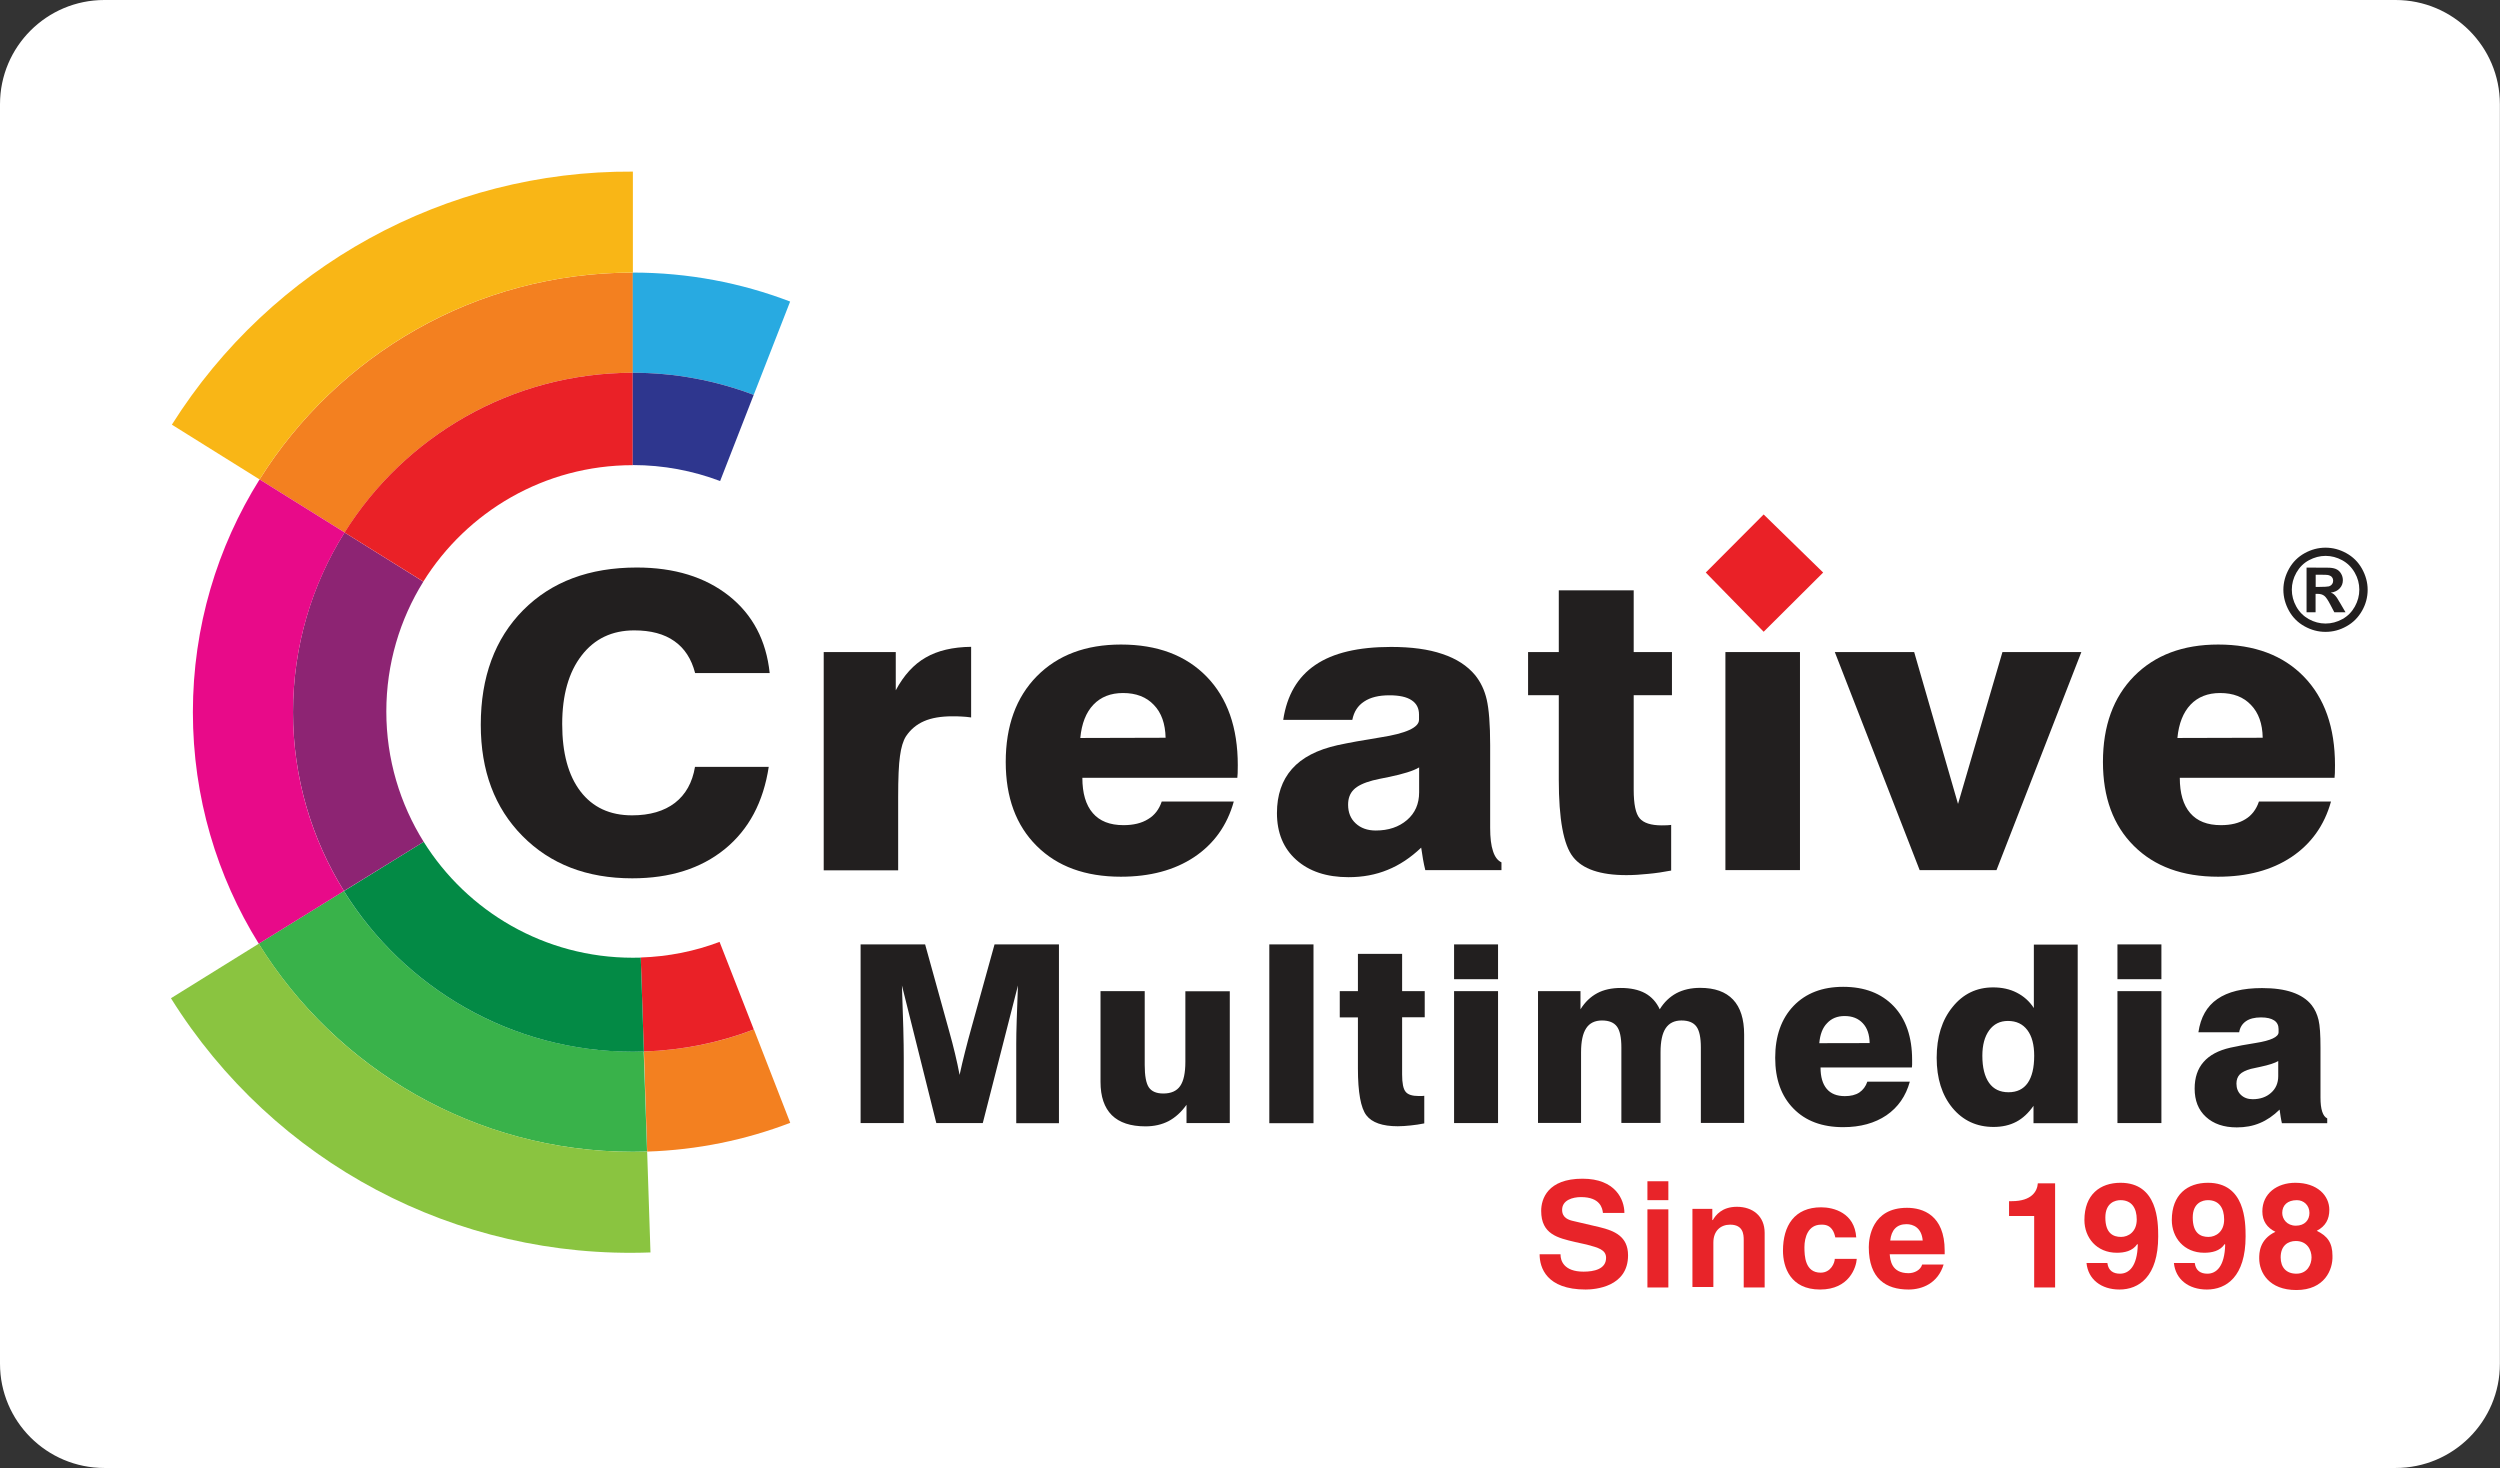 <svg width="281" height="165" viewBox="0 0 281 165" fill="none" xmlns="http://www.w3.org/2000/svg">
<rect x="0" y="0" width="281" height="165" fill="#333333" stroke="none"/>
<path fill-rule="evenodd" clip-rule="evenodd" d="M269.268 165H11.732C5.25 165 0 159.755 0 153.278V11.722C0 5.245 5.25 0 11.732 0H269.255C275.737 0 280.987 5.245 280.987 11.722V153.278C281 159.755 275.737 165 269.268 165Z" fill="white"/>
<path fill-rule="evenodd" clip-rule="evenodd" d="M88.823 126.206C83.805 128.129 78.388 129.258 72.74 129.438L72.381 118.19C76.719 118.049 80.878 117.19 84.742 115.715L88.823 126.206Z" fill="#F38020"/>
<path fill-rule="evenodd" clip-rule="evenodd" d="M84.729 115.715C80.865 117.19 76.707 118.049 72.368 118.19L72.022 107.623C75.128 107.521 78.118 106.918 80.878 105.866L84.729 115.715Z" fill="#EA2127"/>
<path fill-rule="evenodd" clip-rule="evenodd" d="M72.728 129.438C72.201 129.45 71.662 129.463 71.123 129.463C53.371 129.463 37.801 120.114 29.073 106.071L38.649 100.146C45.388 110.983 57.402 118.203 71.11 118.203C71.521 118.203 71.932 118.191 72.343 118.178L71.996 107.61L72.728 129.438Z" fill="#39B24A"/>
<path fill-rule="evenodd" clip-rule="evenodd" d="M72.368 118.191C71.957 118.203 71.547 118.216 71.136 118.216C57.428 118.216 45.4 110.996 38.662 100.159L47.621 94.619C52.511 102.442 61.214 107.649 71.123 107.649C71.418 107.649 71.727 107.636 72.022 107.636L72.368 118.191Z" fill="#038A45"/>
<path fill-rule="evenodd" clip-rule="evenodd" d="M38.661 100.146C35.042 94.311 32.937 87.424 32.937 80.05C32.937 72.625 35.054 65.7 38.725 59.852L47.582 65.379C44.951 69.611 43.423 74.613 43.423 79.973C43.423 85.347 44.964 90.361 47.621 94.619L38.661 100.146Z" fill="#8D2473"/>
<path fill-rule="evenodd" clip-rule="evenodd" d="M29.176 53.889C37.917 39.935 53.435 30.638 71.136 30.638V41.898C57.466 41.898 45.49 49.066 38.738 59.852L29.176 53.889Z" fill="#F38020"/>
<path fill-rule="evenodd" clip-rule="evenodd" d="M38.726 59.852C45.477 49.067 57.466 41.898 71.123 41.898V52.285C61.188 52.285 52.473 57.518 47.582 65.367L38.726 59.852Z" fill="#EA2127"/>
<path fill-rule="evenodd" clip-rule="evenodd" d="M71.123 30.638C77.361 30.638 83.317 31.792 88.811 33.895L84.716 44.386C80.493 42.782 75.911 41.898 71.123 41.898V30.638Z" fill="#28AAE1"/>
<path fill-rule="evenodd" clip-rule="evenodd" d="M71.123 41.898C75.911 41.898 80.493 42.783 84.716 44.386L80.942 54.068C77.888 52.914 74.576 52.273 71.123 52.273V41.898Z" fill="#2E368E"/>
<path d="M261.554 126.244H256.484C256.433 126.014 256.381 125.77 256.343 125.513C256.304 125.257 256.266 125 256.227 124.718C255.534 125.398 254.79 125.911 254.007 126.232C253.224 126.565 252.364 126.719 251.414 126.719C249.951 126.719 248.796 126.321 247.948 125.539C247.088 124.757 246.678 123.692 246.678 122.359C246.678 121.127 247.011 120.127 247.679 119.37C248.346 118.601 249.348 118.062 250.708 117.755C251.453 117.588 252.39 117.408 253.545 117.229C255.252 116.959 256.112 116.549 256.112 116.023V115.664C256.112 115.241 255.945 114.908 255.611 114.69C255.278 114.472 254.79 114.356 254.135 114.356C253.429 114.356 252.865 114.497 252.454 114.779C252.043 115.061 251.773 115.472 251.684 116.023H247.101C247.345 114.356 248.051 113.099 249.232 112.291C250.413 111.471 252.082 111.06 254.251 111.06C255.599 111.06 256.741 111.214 257.665 111.535C258.589 111.855 259.321 112.33 259.834 112.984C260.194 113.446 260.45 113.997 260.604 114.638C260.758 115.279 260.823 116.305 260.823 117.729V123.359C260.823 124.039 260.887 124.564 261.015 124.949C261.144 125.334 261.323 125.59 261.58 125.706V126.244H261.554ZM256.086 119.255C255.701 119.486 255.034 119.704 254.071 119.909C253.609 119.999 253.25 120.076 253.006 120.14C252.415 120.307 251.992 120.512 251.748 120.768C251.504 121.025 251.376 121.371 251.376 121.794C251.376 122.32 251.542 122.743 251.876 123.064C252.21 123.385 252.659 123.551 253.198 123.551C254.045 123.551 254.739 123.308 255.265 122.833C255.804 122.359 256.073 121.73 256.073 120.961V119.255H256.086ZM238.001 126.244V111.406H242.942V126.232H238.001V126.244ZM238.001 110.06V106.148H242.942V110.06H238.001ZM222.816 118.665C222.816 119.986 223.073 121.012 223.573 121.717C224.074 122.423 224.806 122.769 225.755 122.769C226.705 122.769 227.424 122.423 227.912 121.73C228.4 121.025 228.643 120.012 228.643 118.665C228.643 117.421 228.387 116.459 227.873 115.78C227.36 115.1 226.641 114.754 225.691 114.754C224.806 114.754 224.1 115.1 223.586 115.805C223.073 116.511 222.816 117.46 222.816 118.665ZM233.534 106.148V126.244H228.566V124.295C228.002 125.103 227.36 125.706 226.628 126.09C225.897 126.475 225.049 126.668 224.074 126.668C222.174 126.668 220.634 125.949 219.453 124.526C218.272 123.09 217.682 121.217 217.682 118.896C217.682 116.562 218.272 114.651 219.466 113.189C220.647 111.714 222.174 110.983 224.023 110.983C225.024 110.983 225.909 111.176 226.68 111.573C227.463 111.971 228.104 112.535 228.605 113.304V106.174H233.534V106.148ZM209.89 121.576H214.665C214.216 123.205 213.343 124.462 212.034 125.36C210.725 126.244 209.107 126.693 207.169 126.693C204.82 126.693 202.946 126.001 201.586 124.603C200.212 123.205 199.532 121.307 199.532 118.896C199.532 116.446 200.225 114.497 201.599 113.061C202.972 111.637 204.833 110.919 207.169 110.919C209.582 110.919 211.469 111.65 212.855 113.099C214.229 114.548 214.922 116.562 214.922 119.127C214.922 119.37 214.922 119.55 214.922 119.665C214.922 119.794 214.909 119.896 214.896 119.986H204.628C204.628 121.038 204.859 121.833 205.321 122.384C205.783 122.936 206.463 123.205 207.362 123.205C208.016 123.205 208.568 123.077 208.992 122.795C209.403 122.512 209.711 122.115 209.89 121.576ZM204.487 117.254L210.147 117.242C210.134 116.293 209.878 115.536 209.377 115.01C208.876 114.472 208.196 114.202 207.336 114.202C206.515 114.202 205.86 114.472 205.372 114.997C204.859 115.51 204.576 116.267 204.487 117.254ZM172.872 126.244V111.406H177.647V113.446C178.148 112.638 178.777 112.035 179.521 111.637C180.253 111.24 181.151 111.047 182.178 111.047C183.269 111.047 184.18 111.24 184.912 111.637C185.631 112.035 186.183 112.638 186.555 113.446C187.043 112.65 187.672 112.048 188.429 111.637C189.186 111.24 190.072 111.035 191.099 111.035C192.729 111.035 193.961 111.471 194.796 112.355C195.63 113.24 196.041 114.548 196.041 116.28V126.219H191.176V117.742C191.176 116.613 191.009 115.831 190.675 115.382C190.342 114.933 189.79 114.702 188.994 114.702C188.198 114.702 187.608 114.997 187.222 115.574C186.837 116.152 186.645 117.049 186.645 118.28V126.219H182.242V117.742C182.242 116.613 182.075 115.831 181.742 115.382C181.408 114.933 180.856 114.702 180.06 114.702C179.264 114.702 178.661 114.997 178.289 115.574C177.904 116.152 177.711 117.049 177.711 118.28V126.219H172.872V126.244ZM163.438 126.244V111.406H168.38V126.232H163.438V126.244ZM163.438 110.06V106.148H168.38V110.06H163.438ZM150.589 114.343V111.406H152.63V107.213H157.598V111.406H160.139V114.343H157.598V120.768C157.598 121.756 157.726 122.397 157.995 122.718C158.252 123.038 158.74 123.192 159.459 123.192C159.613 123.192 159.741 123.192 159.831 123.192C159.921 123.192 160.011 123.179 160.088 123.167V126.27C159.574 126.373 159.074 126.45 158.56 126.501C158.06 126.552 157.572 126.591 157.11 126.591C155.39 126.591 154.209 126.18 153.58 125.36C152.951 124.539 152.63 122.782 152.63 120.101V114.356H150.589V114.343ZM142.67 126.244V106.148H147.637V126.244H142.67ZM138.228 111.406V126.232H133.364V124.18C132.773 125.013 132.093 125.616 131.348 126.014C130.604 126.398 129.744 126.603 128.756 126.603C127.074 126.603 125.816 126.18 124.969 125.347C124.122 124.5 123.698 123.256 123.698 121.602V111.406H128.666V119.704C128.666 120.922 128.82 121.756 129.128 122.218C129.449 122.679 129.975 122.91 130.758 122.91C131.631 122.91 132.26 122.628 132.645 122.076C133.043 121.512 133.235 120.602 133.235 119.345V111.419H138.228V111.406ZM96.731 126.244V106.148H103.983L106.691 115.921C106.935 116.78 107.153 117.626 107.346 118.434C107.538 119.255 107.718 120.037 107.859 120.82C108.039 119.999 108.231 119.14 108.462 118.255C108.681 117.357 108.95 116.395 109.232 115.369L111.787 106.148H119.026V126.244H114.226V117.331C114.226 116.703 114.238 115.818 114.277 114.69C114.315 113.561 114.354 112.253 114.418 110.765L110.465 126.232H105.241L101.377 110.765C101.441 112.548 101.493 114.151 101.531 115.574C101.57 116.998 101.582 118.101 101.582 118.909V126.232H96.731V126.244Z" fill="#221F1F"/>
<path d="M86.41 86.168C85.807 90.156 84.164 93.234 81.481 95.427C78.786 97.62 75.32 98.723 71.059 98.723C65.963 98.723 61.855 97.133 58.724 93.965C55.592 90.797 54.039 86.629 54.039 81.461C54.039 76.088 55.63 71.791 58.801 68.585C61.984 65.379 66.245 63.789 71.572 63.789C75.795 63.789 79.248 64.853 81.931 66.969C84.6 69.086 86.128 71.984 86.513 75.652H78.131C77.721 74.061 76.938 72.856 75.795 72.061C74.653 71.253 73.151 70.855 71.29 70.855C68.8 70.855 66.823 71.791 65.373 73.677C63.922 75.549 63.191 78.127 63.191 81.384C63.191 84.629 63.871 87.155 65.244 88.951C66.618 90.746 68.543 91.644 71.046 91.644C73.048 91.644 74.653 91.169 75.859 90.246C77.066 89.31 77.823 87.963 78.118 86.194H86.41V86.168Z" fill="#221F1F"/>
<path d="M92.585 97.8V73.292H100.684V77.588C101.582 75.908 102.699 74.677 104.047 73.908C105.395 73.125 107.089 72.728 109.155 72.702V80.641C108.796 80.589 108.437 80.551 108.077 80.538C107.718 80.512 107.384 80.512 107.063 80.512C105.767 80.512 104.701 80.692 103.854 81.064C103.007 81.436 102.34 82 101.826 82.769C101.505 83.282 101.287 84.013 101.159 84.975C101.018 85.924 100.953 87.463 100.953 89.605V97.825H92.585V97.8Z" fill="#221F1F"/>
<path d="M130.578 90.092H138.677C137.933 92.785 136.431 94.863 134.223 96.338C132.003 97.812 129.256 98.543 125.983 98.543C121.991 98.543 118.833 97.389 116.523 95.081C114.2 92.772 113.044 89.63 113.044 85.642C113.044 81.589 114.212 78.371 116.549 75.998C118.885 73.638 122.029 72.446 125.996 72.446C130.077 72.446 133.286 73.651 135.622 76.049C137.959 78.447 139.127 81.769 139.127 86.001C139.127 86.399 139.127 86.694 139.114 86.899C139.101 87.104 139.088 87.271 139.075 87.425H121.657C121.657 89.156 122.042 90.477 122.825 91.387C123.608 92.298 124.751 92.747 126.278 92.747C127.395 92.747 128.319 92.529 129.051 92.067C129.769 91.644 130.283 90.977 130.578 90.092ZM121.426 82.949L131.014 82.923C130.976 81.346 130.552 80.115 129.692 79.23C128.858 78.345 127.703 77.896 126.227 77.896C124.84 77.896 123.737 78.332 122.902 79.204C122.068 80.076 121.58 81.32 121.426 82.949Z" fill="#221F1F"/>
<path d="M168.79 97.8H160.203C160.1 97.402 160.023 97.004 159.946 96.581C159.869 96.158 159.805 95.722 159.741 95.273C158.56 96.402 157.302 97.235 155.967 97.774C154.632 98.325 153.169 98.595 151.577 98.595C149.1 98.595 147.149 97.941 145.699 96.645C144.248 95.35 143.529 93.593 143.529 91.387C143.529 89.361 144.094 87.707 145.211 86.437C146.34 85.155 148.047 84.27 150.345 83.757C151.603 83.487 153.207 83.192 155.146 82.885C158.047 82.436 159.497 81.769 159.497 80.897V80.307C159.497 79.602 159.215 79.063 158.663 78.704C158.111 78.332 157.276 78.152 156.173 78.152C154.966 78.152 154.029 78.383 153.323 78.858C152.617 79.32 152.181 79.999 152.001 80.91H144.235C144.646 78.152 145.853 76.088 147.842 74.741C149.832 73.382 152.668 72.715 156.352 72.715C158.637 72.715 160.562 72.971 162.128 73.51C163.707 74.036 164.927 74.831 165.812 75.895C166.428 76.665 166.865 77.575 167.109 78.64C167.352 79.704 167.494 81.397 167.494 83.744V93.042C167.494 94.157 167.596 95.029 167.815 95.671C168.02 96.312 168.341 96.735 168.764 96.927V97.8H168.79ZM159.51 86.257C158.868 86.642 157.726 87.001 156.096 87.335C155.3 87.489 154.709 87.617 154.298 87.719C153.284 87.989 152.566 88.335 152.155 88.758C151.731 89.181 151.526 89.746 151.526 90.451C151.526 91.323 151.808 92.028 152.386 92.554C152.951 93.08 153.708 93.35 154.632 93.35C156.07 93.35 157.238 92.952 158.149 92.17C159.061 91.387 159.51 90.349 159.51 89.066V86.257Z" fill="#221F1F"/>
<path d="M171.755 78.14V73.292H175.208V66.354H183.628V73.292H187.928V78.14H183.628V88.758C183.628 90.387 183.847 91.451 184.296 91.977C184.745 92.503 185.567 92.772 186.786 92.772C187.056 92.772 187.261 92.772 187.402 92.76C187.556 92.747 187.697 92.734 187.839 92.721V97.851C186.979 98.018 186.106 98.146 185.259 98.223C184.411 98.313 183.59 98.364 182.794 98.364C179.88 98.364 177.878 97.684 176.813 96.325C175.734 94.965 175.208 92.067 175.208 87.63V78.14H171.755Z" fill="#221F1F"/>
<path d="M202.317 73.292H193.936V97.8H202.317V73.292Z" fill="#221F1F"/>
<path d="M215.769 97.8L206.232 73.292H215.153L220.082 90.361L225.075 73.292H233.944L224.407 97.8H215.769Z" fill="#221F1F"/>
<path d="M253.904 90.092H262.004C261.259 92.785 259.757 94.863 257.55 96.338C255.329 97.812 252.582 98.543 249.309 98.543C245.317 98.543 242.16 97.389 239.849 95.081C237.526 92.772 236.371 89.63 236.371 85.642C236.371 81.589 237.539 78.371 239.875 75.998C242.211 73.638 245.356 72.446 249.322 72.446C253.404 72.446 256.613 73.651 258.949 76.049C261.285 78.447 262.453 81.769 262.453 86.001C262.453 86.399 262.453 86.694 262.44 86.899C262.427 87.104 262.414 87.271 262.402 87.425H245.009C245.009 89.156 245.394 90.477 246.177 91.387C246.96 92.298 248.102 92.747 249.63 92.747C250.747 92.747 251.671 92.529 252.402 92.067C253.096 91.644 253.609 90.977 253.904 90.092ZM244.74 82.949L254.328 82.923C254.302 81.346 253.866 80.115 253.006 79.23C252.171 78.345 251.016 77.896 249.54 77.896C248.154 77.896 247.05 78.332 246.216 79.204C245.394 80.076 244.894 81.32 244.74 82.949Z" fill="#221F1F"/>
<path d="M198.235 71.009L191.728 64.353L198.235 57.826L204.923 64.353L198.235 71.009Z" fill="#EA2127"/>
<path d="M260.271 65.969H260.681C261.272 65.969 261.631 65.944 261.785 65.905C261.926 65.854 262.042 65.777 262.119 65.661C262.209 65.546 262.247 65.418 262.247 65.277C262.247 65.136 262.209 65.007 262.132 64.905C262.055 64.789 261.939 64.712 261.785 64.661C261.644 64.61 261.272 64.597 260.694 64.597H260.283V65.969H260.271ZM259.257 68.829V63.802H260.283C261.233 63.802 261.772 63.802 261.888 63.815C262.222 63.84 262.491 63.904 262.684 64.02C262.876 64.123 263.03 64.289 263.146 64.494C263.274 64.712 263.338 64.956 263.338 65.213C263.338 65.572 263.223 65.879 262.979 66.136C262.748 66.392 262.414 66.559 261.978 66.611C262.132 66.662 262.247 66.726 262.337 66.803C262.414 66.867 262.53 66.995 262.671 67.188C262.709 67.239 262.838 67.444 263.043 67.803L263.634 68.816H262.376L261.952 68.008C261.67 67.457 261.439 67.111 261.246 66.969C261.066 66.829 260.822 66.751 260.54 66.751H260.271V68.816H259.257V68.829ZM261.4 62.481C260.745 62.481 260.129 62.648 259.526 62.968C258.923 63.289 258.461 63.763 258.114 64.366C257.768 64.982 257.601 65.61 257.601 66.277C257.601 66.944 257.768 67.572 258.101 68.175C258.435 68.778 258.91 69.252 259.5 69.586C260.104 69.919 260.733 70.086 261.387 70.086C262.055 70.086 262.684 69.919 263.287 69.586C263.89 69.252 264.352 68.778 264.686 68.175C265.02 67.572 265.187 66.944 265.187 66.277C265.187 65.61 265.02 64.969 264.673 64.366C264.327 63.763 263.852 63.289 263.261 62.968C262.671 62.648 262.042 62.481 261.4 62.481ZM261.387 61.558C262.196 61.558 262.979 61.763 263.723 62.173C264.468 62.584 265.058 63.161 265.482 63.917C265.905 64.674 266.124 65.469 266.124 66.29C266.124 67.111 265.918 67.906 265.495 68.65C265.071 69.393 264.494 69.983 263.749 70.394C263.005 70.817 262.222 71.022 261.387 71.022C260.566 71.022 259.783 70.817 259.025 70.394C258.281 69.983 257.691 69.393 257.28 68.65C256.869 67.906 256.651 67.111 256.651 66.29C256.651 65.469 256.869 64.674 257.293 63.917C257.716 63.161 258.307 62.584 259.051 62.173C259.796 61.763 260.579 61.558 261.387 61.558Z" fill="#221F1F"/>
<path fill-rule="evenodd" clip-rule="evenodd" d="M38.661 100.146C34.888 102.48 30.947 104.93 29.086 106.071C24.388 98.518 21.68 89.605 21.68 80.05C21.68 70.445 24.427 61.468 29.176 53.888C31.011 55.043 34.977 57.505 38.738 59.852C35.067 65.713 32.937 72.625 32.937 80.05C32.937 87.424 35.029 94.311 38.661 100.146Z" fill="#E80A89"/>
<path fill-rule="evenodd" clip-rule="evenodd" d="M29.176 53.889L19.318 47.733C30.523 29.945 50.072 19.16 71.136 19.288V30.638C53.435 30.638 37.917 39.923 29.176 53.889Z" fill="#F9B616"/>
<path fill-rule="evenodd" clip-rule="evenodd" d="M29.086 106.071C38.443 121.127 55.001 130.002 72.74 129.438L73.113 140.774C51.253 141.582 30.793 130.733 19.215 112.201L29.086 106.071Z" fill="#8AC440"/>
<path d="M175.405 141.039C175.405 141.671 175.758 142.934 177.993 142.934C179.17 142.934 180.523 142.646 180.523 141.384C180.523 140.465 179.641 140.236 178.346 139.891L177.052 139.604C175.111 139.145 173.229 138.743 173.229 136.102C173.229 134.782 173.935 132.486 177.876 132.486C181.582 132.486 182.582 134.84 182.582 136.332H180.17C180.111 135.815 179.876 134.553 177.699 134.553C176.758 134.553 175.582 134.897 175.582 135.988C175.582 136.906 176.346 137.136 176.876 137.251L179.817 137.939C181.464 138.341 182.993 138.973 182.993 141.097C182.993 144.656 179.288 144.943 178.229 144.943C173.817 144.943 173.052 142.474 173.052 140.982H175.405V141.039Z" fill="#E82429"/>
<path d="M187.523 134.897H185.17V132.773H187.523V134.897ZM187.523 135.93V144.713H185.17V135.93H187.523Z" fill="#E82429"/>
<path d="M198.347 144.713H195.994V139.375C195.994 138.743 195.935 137.652 194.464 137.652C193.405 137.652 192.582 138.341 192.582 139.662V144.656H190.229V135.873H192.464V137.136H192.523C192.817 136.619 193.523 135.643 195.229 135.643C196.994 135.643 198.347 136.677 198.347 138.571V144.713Z" fill="#E82429"/>
<path d="M208.7 141.498C208.641 142.417 207.876 144.943 204.582 144.943C201.229 144.943 200.406 142.417 200.406 140.58C200.406 137.767 201.7 135.701 204.7 135.701C206.112 135.701 208.465 136.332 208.641 139.087H206.288C206.17 138.513 205.876 137.652 204.818 137.652H204.7C203.229 137.652 202.818 139.087 202.818 140.178C202.818 141.154 202.876 143.048 204.641 143.048C205.818 143.048 206.229 141.9 206.229 141.498H208.7Z" fill="#E82429"/>
<path d="M218.464 142.13C217.817 144.254 216.052 144.943 214.523 144.943C211.993 144.943 210.052 143.737 210.052 140.178C210.052 139.145 210.405 135.758 214.346 135.758C216.111 135.758 218.582 136.562 218.582 140.58V140.982H212.405C212.464 141.613 212.582 143.106 214.523 143.106C215.17 143.106 215.876 142.761 216.052 142.13H218.464ZM216.111 139.432C215.993 137.997 215.052 137.595 214.288 137.595C213.17 137.595 212.582 138.284 212.464 139.432H216.111Z" fill="#E82429"/>
<path d="M225.758 135.012H226.111C228.405 135.012 228.994 133.864 229.052 133.003H230.994V144.713H228.641V136.677H225.817V135.012H225.758Z" fill="#E82429"/>
<path d="M236.876 142.015C236.993 142.819 237.523 143.163 238.288 143.163C239.288 143.163 240.229 142.36 240.288 139.891L240.229 139.834C239.699 140.637 238.758 140.81 237.935 140.81C235.641 140.81 234.288 139.087 234.288 137.136C234.288 134.266 236.052 132.945 238.346 132.945C242.523 132.945 242.582 137.308 242.582 138.973C242.582 143.508 240.405 144.943 238.229 144.943C236.17 144.943 234.699 143.795 234.523 141.958H236.876V142.015ZM238.405 139.03C239.229 139.03 240.17 138.456 240.17 137.078C240.17 135.758 239.582 134.897 238.346 134.897C237.758 134.897 236.641 135.184 236.641 136.849C236.641 138.628 237.523 139.03 238.405 139.03Z" fill="#E82429"/>
<path d="M246.7 142.015C246.817 142.819 247.347 143.163 248.111 143.163C249.111 143.163 250.053 142.36 250.111 139.891L250.053 139.834C249.523 140.637 248.582 140.81 247.758 140.81C245.464 140.81 244.111 139.087 244.111 137.136C244.111 134.266 245.876 132.945 248.17 132.945C252.347 132.945 252.405 137.308 252.405 138.973C252.405 143.508 250.229 144.943 248.053 144.943C245.994 144.943 244.523 143.795 244.347 141.958H246.7V142.015ZM248.229 139.03C249.053 139.03 249.994 138.456 249.994 137.078C249.994 135.758 249.405 134.897 248.17 134.897C247.582 134.897 246.464 135.184 246.464 136.849C246.464 138.628 247.347 139.03 248.229 139.03Z" fill="#E82429"/>
<path d="M258.111 145C255.052 145 253.935 143.048 253.935 141.441C253.935 140.867 253.935 139.317 255.758 138.456C254.817 137.997 254.288 137.251 254.288 136.16C254.288 134.151 255.935 132.945 257.993 132.945C260.464 132.945 261.817 134.38 261.817 135.988C261.817 137.021 261.405 137.825 260.405 138.341C261.582 138.915 262.17 139.662 262.17 141.154C262.229 142.704 261.288 145 258.111 145ZM258.052 139.489C257.17 139.489 256.346 140.006 256.346 141.326C256.346 142.474 256.993 143.163 258.111 143.163C259.346 143.163 259.817 142.13 259.817 141.326C259.817 140.523 259.346 139.489 258.052 139.489ZM259.582 136.332C259.582 135.471 258.935 134.897 258.17 134.897C257.111 134.897 256.523 135.471 256.523 136.332C256.523 137.021 257.052 137.767 258.052 137.767C259.052 137.767 259.582 137.136 259.582 136.332Z" fill="#E82429"/>
</svg>
